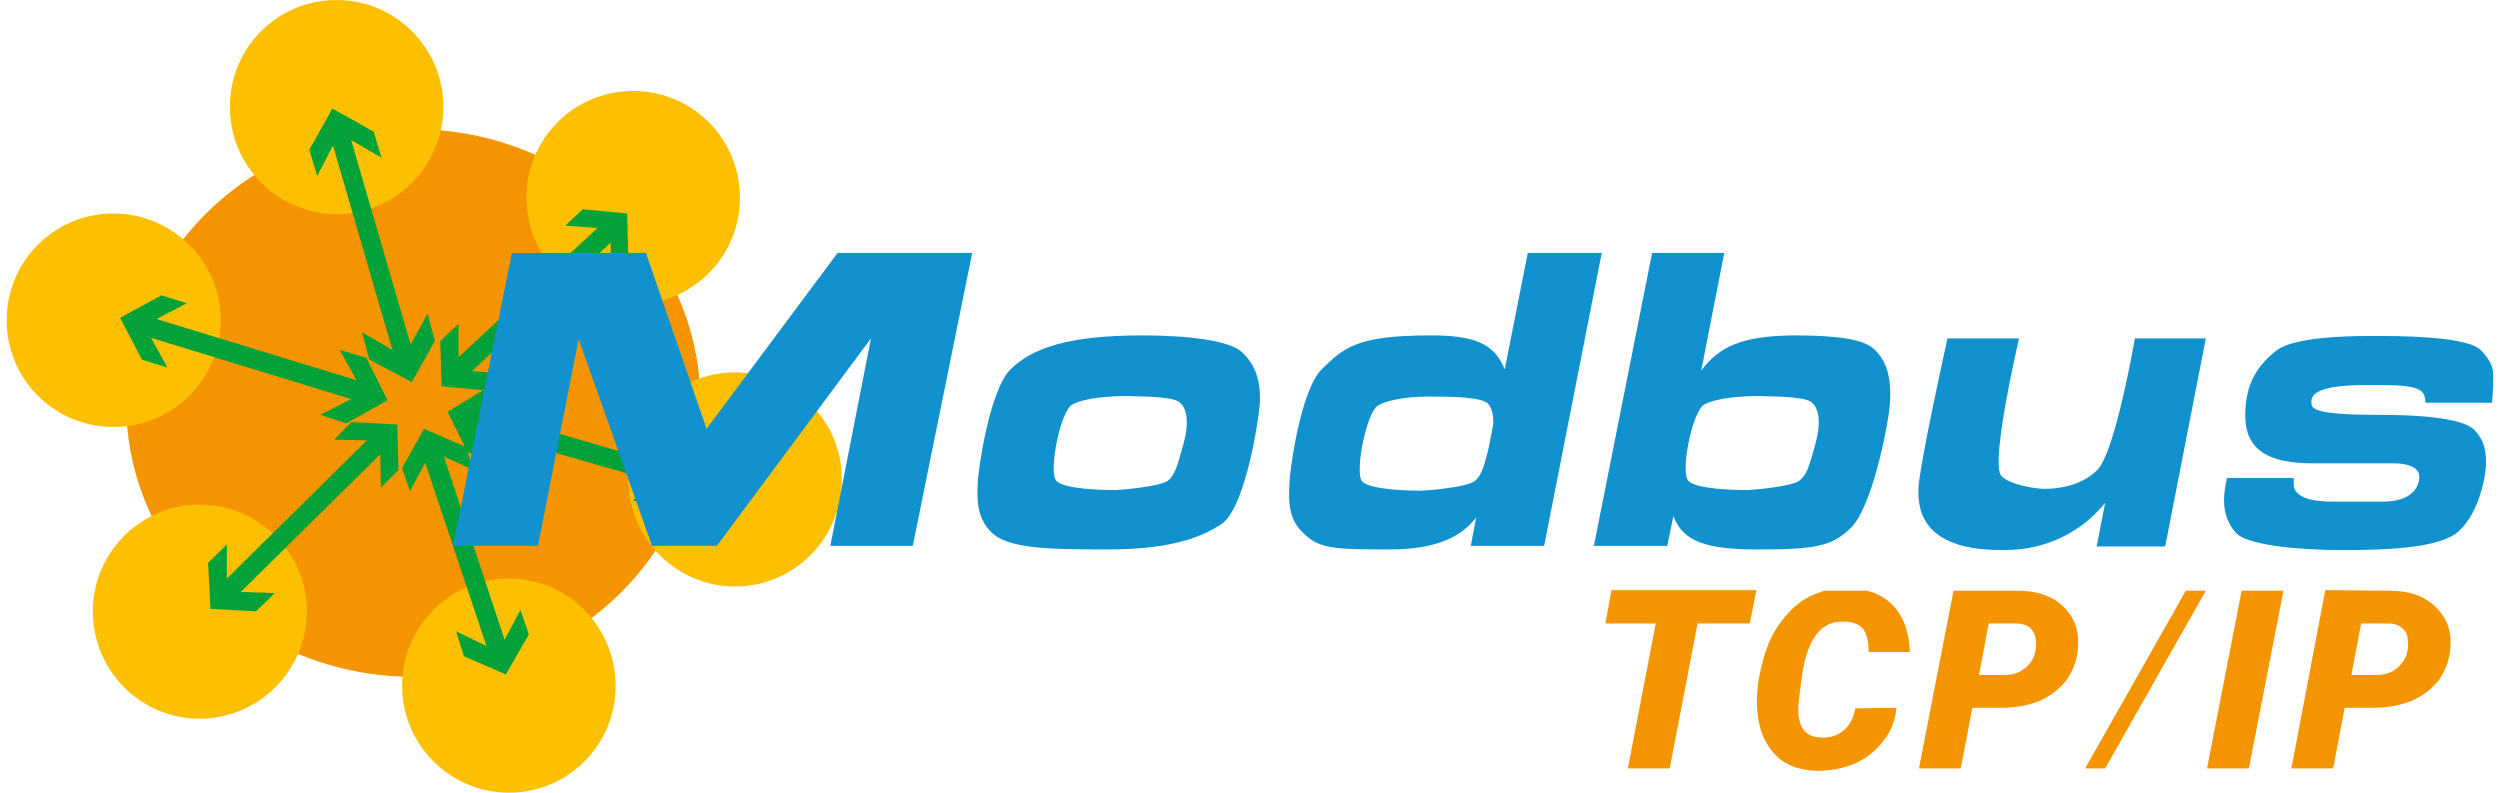 <?xml version="1.0" encoding="UTF-8"?>
<!-- Creator: CorelDRAW -->
<svg xmlns="http://www.w3.org/2000/svg" xmlns:xlink="http://www.w3.org/1999/xlink" xmlns:xodm="http://www.corel.com/coreldraw/odm/2003" xml:space="preserve" width="41px" height="13px" version="1.1" style="shape-rendering:geometricPrecision; text-rendering:geometricPrecision; image-rendering:optimizeQuality; fill-rule:evenodd; clip-rule:evenodd" viewBox="0 0 41 13.07">
 <defs>
  <style type="text/css">
   <![CDATA[
    .fil2 {fill:#03A239;fill-rule:nonzero}
    .fil3 {fill:#1192CF;fill-rule:nonzero}
    .fil0 {fill:#F49500;fill-rule:nonzero}
    .fil1 {fill:#FCC000;fill-rule:nonzero}
   ]]>
  </style>
 </defs>
 <g id="Layer_x0020_1">
  <path class="fil0" d="M28.74 10.28l-0.86 0 -0.46 2.39 -0.69 0 0.46 -2.39 -0.83 0 0.1 -0.55 2.39 0 -0.11 0.55 0 0zm2.42 1.39c-0.02,0.21 -0.09,0.39 -0.22,0.55 -0.12,0.16 -0.27,0.28 -0.47,0.37 -0.19,0.08 -0.4,0.12 -0.62,0.12 -0.31,-0.01 -0.55,-0.1 -0.72,-0.3 -0.17,-0.19 -0.26,-0.45 -0.27,-0.77 -0.01,-0.22 0.02,-0.46 0.09,-0.71 0.06,-0.26 0.16,-0.48 0.3,-0.67 0.14,-0.19 0.3,-0.34 0.49,-0.43 0.08,-0.04 0.16,-0.07 0.24,-0.09l0.69 0c0.17,0.04 0.31,0.12 0.43,0.24 0.18,0.19 0.27,0.45 0.28,0.77l-0.68 0c0,-0.18 -0.03,-0.3 -0.09,-0.38 -0.07,-0.08 -0.17,-0.12 -0.32,-0.12 -0.36,-0.02 -0.59,0.27 -0.68,0.84 -0.04,0.26 -0.06,0.45 -0.07,0.56 -0.01,0.33 0.11,0.5 0.36,0.51 0.16,0.01 0.29,-0.03 0.39,-0.12 0.1,-0.08 0.16,-0.2 0.19,-0.36l0.68 -0.01 0 0zm1.25 0l-0.19 1 -0.69 0 0.57 -2.93 0.73 0 0.32 0c0.33,0 0.59,0.09 0.77,0.27 0.18,0.18 0.26,0.41 0.23,0.7 -0.02,0.2 -0.09,0.37 -0.2,0.52 -0.11,0.14 -0.26,0.25 -0.44,0.33 -0.18,0.07 -0.39,0.11 -0.61,0.11l-0.49 0 0 0zm0.11 -0.54l0.42 0c0.17,0 0.3,-0.06 0.4,-0.17 0.1,-0.11 0.13,-0.25 0.12,-0.4 -0.01,-0.09 -0.04,-0.15 -0.09,-0.2 -0.05,-0.05 -0.12,-0.07 -0.2,-0.08l-0.49 0 -0.16 0.85 0 0zm4.45 1.54l-0.69 0 0.57 -2.93 0.69 0 -0.57 2.93 0 0zm1.58 -1l-0.19 1 -0.69 0 0.56 -2.94 1.06 0.01c0.33,0 0.58,0.09 0.76,0.27 0.19,0.18 0.27,0.41 0.24,0.7 -0.02,0.2 -0.09,0.37 -0.2,0.52 -0.12,0.14 -0.26,0.25 -0.45,0.33 -0.18,0.07 -0.38,0.11 -0.61,0.11l-0.48 0 0 0zm0.11 -0.54l0.41 0c0.17,0 0.31,-0.06 0.4,-0.17 0.1,-0.11 0.14,-0.25 0.12,-0.4 0,-0.09 -0.03,-0.15 -0.09,-0.2 -0.05,-0.05 -0.11,-0.07 -0.2,-0.08l-0.48 0 -0.16 0.85 0 0zm-4.39 1.54l1.66 -2.93 0.33 0 -1.66 2.93 -0.33 0z"></path>
  <g id="_2189358669552">
   <path class="fil0" d="M11.44 6.65c0,-2.5 -2.11,-4.52 -4.73,-4.52 -2.62,0 -4.74,2.02 -4.74,4.52 0,2.49 2.12,4.51 4.74,4.51 2.62,0 4.73,-2.02 4.73,-4.51z"></path>
   <path class="fil1" d="M7.2 1.76c0,0.97 -0.78,1.77 -1.76,1.77 -0.97,0 -1.76,-0.79 -1.76,-1.77 0,-0.97 0.78,-1.76 1.76,-1.76 0.97,0 1.76,0.79 1.76,1.76z"></path>
   <path class="fil1" d="M12.09 3.26c0,0.97 -0.78,1.76 -1.76,1.76 -0.97,0 -1.76,-0.78 -1.76,-1.76 0,-0.97 0.78,-1.76 1.76,-1.76 0.98,0 1.76,0.79 1.76,1.76z"></path>
   <path class="fil1" d="M13.77 7.9c0,0.97 -0.78,1.77 -1.76,1.77 -0.97,0 -1.76,-0.79 -1.76,-1.77 0,-0.96 0.78,-1.76 1.76,-1.76 0.98,0.01 1.76,0.8 1.76,1.76z"></path>
   <path class="fil1" d="M10.04 11.31c0,0.97 -0.78,1.76 -1.76,1.76 -0.97,0 -1.76,-0.79 -1.76,-1.76 0,-0.97 0.78,-1.77 1.76,-1.77 0.97,0 1.76,0.79 1.76,1.77z"></path>
   <path class="fil1" d="M4.95 10.08c0,0.97 -0.79,1.77 -1.77,1.77 -0.97,0 -1.76,-0.79 -1.76,-1.77 0,-0.97 0.79,-1.76 1.76,-1.76 0.97,0 1.77,0.79 1.77,1.76z"></path>
   <path class="fil1" d="M3.53 5.28c0,0.97 -0.79,1.76 -1.77,1.76 -0.97,0 -1.76,-0.78 -1.76,-1.76 0,-0.97 0.78,-1.76 1.76,-1.76 0.97,0 1.77,0.79 1.77,1.76z"></path>
   <polygon class="fil2" points="7.06,5.62 6.94,5.17 6.66,5.68 5.68,2.31 6.18,2.6 6.05,2.17 5.37,1.79 4.99,2.47 5.12,2.9 5.38,2.4 6.36,5.77 5.86,5.48 5.98,5.93 6.68,6.3 "></polygon>
   <polygon class="fil2" points="7.91,6.44 8.21,6.16 7.67,6.12 9.96,4 9.96,4.53 10.25,4.26 10.23,3.52 9.5,3.45 9.21,3.72 9.74,3.76 7.45,5.89 7.45,5.34 7.15,5.62 7.17,6.37 "></polygon>
   <polygon class="fil2" points="4.11,10.08 4.42,9.78 3.86,9.76 6.16,7.49 6.17,8.04 6.46,7.75 6.44,7 5.68,6.96 5.4,7.25 5.94,7.26 3.63,9.54 3.63,8.98 3.32,9.28 3.36,10.04 "></polygon>
   <polygon class="fil2" points="5.93,5.9 5.49,5.77 5.77,6.27 2.47,5.26 2.97,5 2.55,4.87 1.87,5.24 2.23,5.93 2.65,6.06 2.38,5.57 5.68,6.58 5.17,6.84 5.6,6.98 6.28,6.6 "></polygon>
   <polygon class="fil2" points="8.61,10.46 8.47,10.06 8.21,10.55 7.21,7.53 7.7,7.75 7.57,7.37 6.88,7.07 6.52,7.72 6.65,8.1 6.9,7.63 7.91,10.65 7.41,10.41 7.54,10.82 8.23,11.12 "></polygon>
   <polygon class="fil2" points="11.05,7.3 10.64,7.17 10.89,7.67 7.83,6.78 8.29,6.51 7.91,6.4 7.27,6.79 7.6,7.46 7.99,7.58 7.74,7.09 10.8,7.97 10.32,8.25 10.73,8.38 11.37,7.97 "></polygon>
   <polygon class="fil3" points="7.36,9 8.33,4.17 10.54,4.17 11.54,7.07 13.7,4.17 15.92,4.17 14.94,9 13.58,9 14.25,5.58 11.71,9 10.64,9 9.43,5.59 8.76,9 "></polygon>
   <g>
    <path class="fil3" d="M20.37 5.81c-0.19,-0.19 -0.86,-0.28 -1.64,-0.28 -1.21,0 -1.81,0.2 -2.18,0.56 -0.36,0.37 -0.54,1.73 -0.54,1.88 0,0.15 -0.05,0.54 0.22,0.8 0.26,0.27 0.9,0.29 1.9,0.29 0.99,0 1.53,-0.17 1.9,-0.42 0.37,-0.25 0.59,-1.55 0.63,-1.96 0.03,-0.41 -0.09,-0.69 -0.29,-0.87l0 0 0 0zm-0.97 1.52c-0.1,0.36 -0.14,0.51 -0.26,0.6 -0.13,0.09 -0.75,0.15 -0.89,0.15 -0.14,0 -0.81,-0.01 -0.94,-0.15 -0.14,-0.13 0.06,-1.15 0.26,-1.26 0.2,-0.11 0.61,-0.14 0.9,-0.14 0.45,0.01 0.8,0.02 0.89,0.12 0.1,0.11 0.14,0.32 0.04,0.68l0 0z"></path>
   </g>
   <path class="fil3" d="M25.08 4.17l-0.38 1.92c-0.17,-0.43 -0.51,-0.56 -1.22,-0.56 -1.22,0 -1.43,0.2 -1.8,0.56 -0.36,0.37 -0.53,1.73 -0.53,1.88 0,0.15 -0.06,0.54 0.21,0.8 0.26,0.27 0.47,0.29 1.44,0.29 0.93,0 1.26,-0.31 1.43,-0.53l-0.09 0.47 1.21 0 0.95 -4.83 -1.22 0 0 0zm-0.89 3.77c-0.12,0.09 -0.75,0.15 -0.89,0.15 -0.15,0 -0.81,-0.01 -0.95,-0.15 -0.13,-0.14 0.07,-1.16 0.27,-1.26 0.2,-0.11 0.61,-0.15 0.9,-0.14 0.45,0 0.79,0.02 0.9,0.11 0.06,0.07 0.1,0.18 0.09,0.35l-0.08 0.41c-0.08,0.31 -0.12,0.45 -0.24,0.53l0 0z"></path>
   <g>
    <path class="fil3" d="M30.77 5.74c-0.15,-0.13 -0.53,-0.21 -1.26,-0.21 -0.9,0 -1.28,0.19 -1.57,0.58l0.38 -1.94 -1.19 0 -0.96 4.83 1.21 0 0.1 -0.49c0.14,0.33 0.36,0.55 1.36,0.55 1,0 1.26,-0.05 1.58,-0.37 0.33,-0.34 0.59,-1.6 0.63,-2.01 0.03,-0.4 -0.03,-0.73 -0.28,-0.94l0 0 0 0zm-0.95 1.59c-0.1,0.36 -0.14,0.51 -0.27,0.6 -0.12,0.09 -0.75,0.15 -0.88,0.15 -0.14,0 -0.81,-0.01 -0.94,-0.15 -0.14,-0.13 0.06,-1.15 0.26,-1.26 0.2,-0.11 0.61,-0.14 0.9,-0.14 0.45,0.01 0.8,0.02 0.89,0.12 0.1,0.11 0.14,0.32 0.04,0.68l0 0z"></path>
   </g>
   <path class="fil3" d="M35.14 5.58l-0.05 0c0,0 -0.32,1.87 -0.62,2.17 -0.29,0.29 -0.72,0.31 -0.87,0.31 -0.14,0 -0.56,-0.06 -0.71,-0.21 -0.18,-0.19 0.22,-1.96 0.29,-2.27l-1.18 0c0,0 -0.48,2.16 -0.48,2.5 0,0.26 0.03,0.75 0.77,0.93 0.17,0.04 0.37,0.06 0.63,0.06 0.2,0 0.38,-0.02 0.54,-0.06 0.58,-0.14 0.94,-0.47 1.14,-0.72l-0.14 0.72 1.13 0 0.67 -3.43 0 0 -1.12 0 0 0z"></path>
   <path class="fil3" d="M39.88 6.64l1.1 0c0,0 0.02,-0.27 0.02,-0.37 0,-0.12 0.02,-0.27 -0.21,-0.5 -0.24,-0.24 -1.49,-0.23 -1.7,-0.23 -0.21,0 -1.36,-0.02 -1.68,0.25 -0.27,0.22 -0.5,0.5 -0.5,1.06 0,0.57 0.38,0.79 1.12,0.79l1.34 0c0.18,0 0.41,0.05 0.41,0.22 0,0.17 -0.13,0.41 -0.59,0.41l-0.88 0c-0.21,0 -0.6,-0.04 -0.6,-0.28l0 -0.11 -1.1 0c0,0 -0.05,0.2 -0.05,0.36 0,0.16 0.03,0.37 0.21,0.56 0.19,0.18 0.96,0.27 1.75,0.27 0.79,0 1.65,-0.04 1.93,-0.33 0.3,-0.29 0.43,-0.84 0.43,-1.13 0,-0.29 -0.1,-0.42 -0.19,-0.52 -0.09,-0.09 -0.37,-0.25 -1.58,-0.25 -1.08,0 -1.11,-0.1 -1.11,-0.21 0,-0.08 0.01,-0.28 0.87,-0.28 0.85,-0.01 1.01,0.03 1.01,0.29l0 0z"></path>
  </g>
 </g>
</svg>

